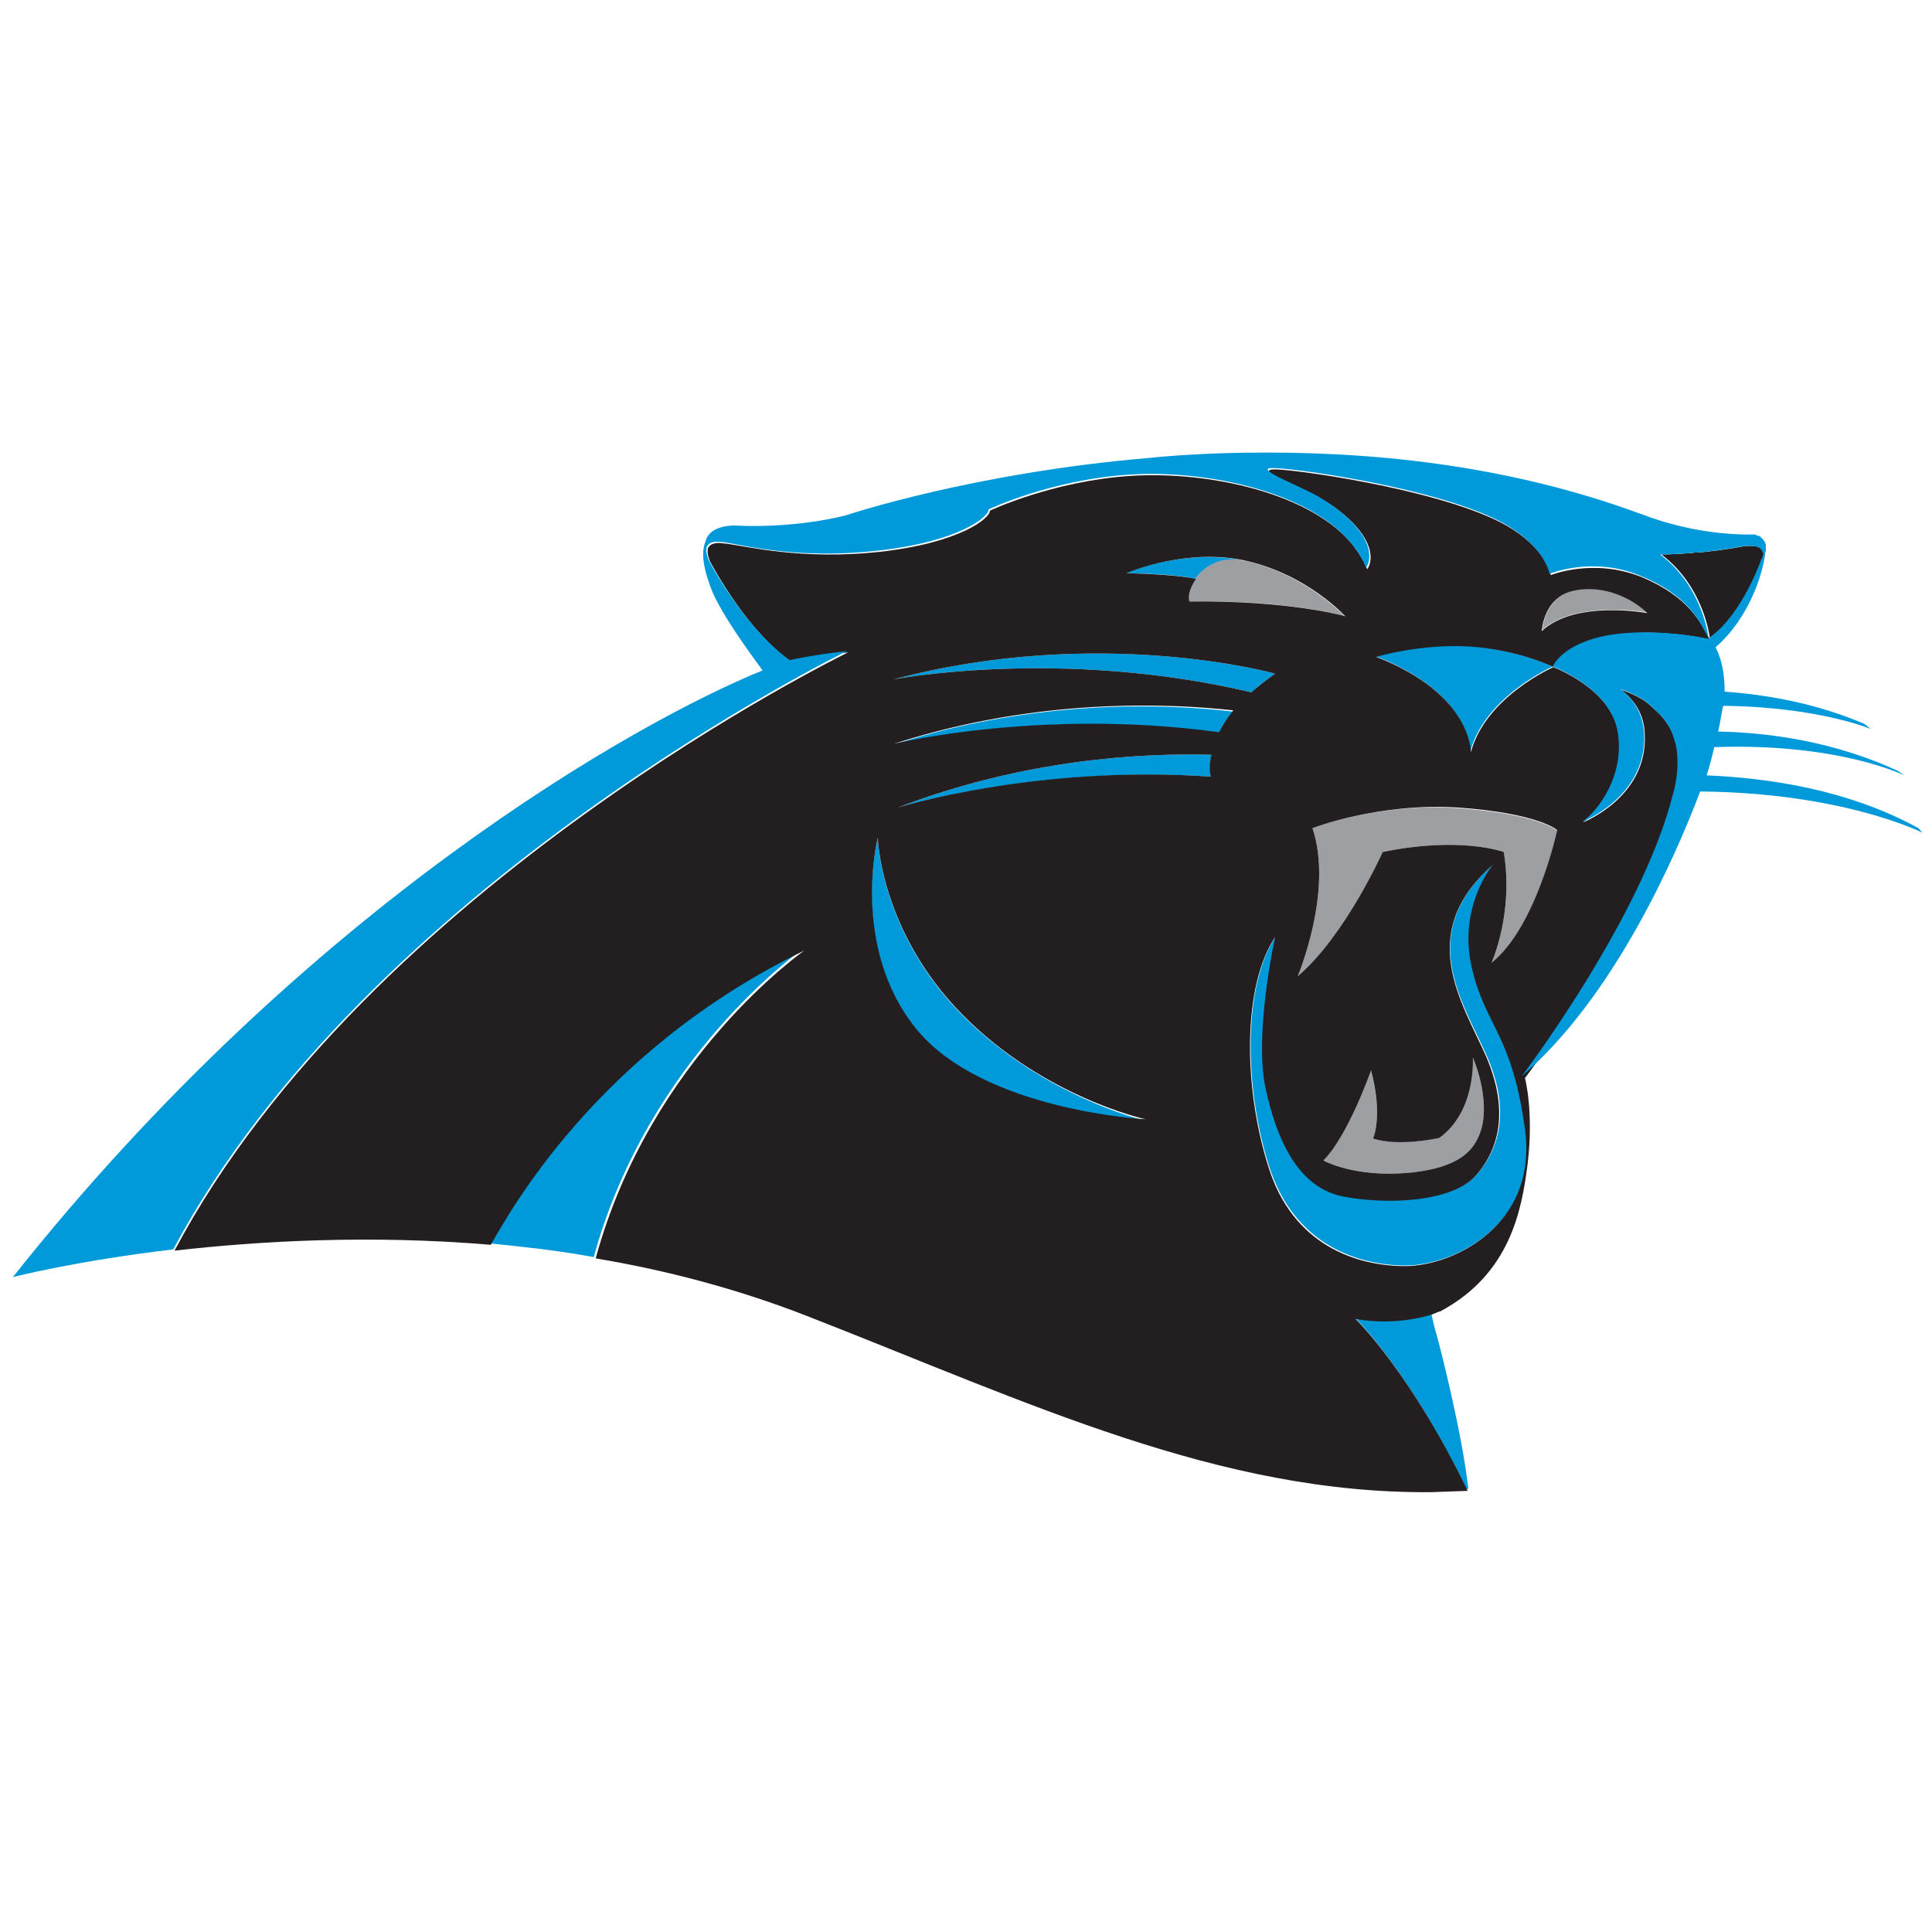 <?xml version="1.0" encoding="utf-8"?>
<!-- Generator: Adobe Illustrator 23.0.3, SVG Export Plug-In . SVG Version: 6.00 Build 0)  -->
<svg version="1.1" id="Layer_1" xmlns="http://www.w3.org/2000/svg" xmlns:xlink="http://www.w3.org/1999/xlink" x="0px" y="0px"
	 viewBox="0 0 300 300" style="enable-background:new 0 0 300 300;" xml:space="preserve">
<style type="text/css">
	.st0{fill:#231F20;}
	.st1{fill:#9D9FA2;}
	.st2{fill:#0099D9;}
</style>
<g>
	<g>
		<path class="st0" d="M273.7,86.8c0.1-0.2,0.1-0.3,0.2-0.4c0-0.1,0.1-0.2,0.1-0.4c0,0,0,0,0,0c-0.4-1.2-1.3-1.3-3.1-1.2
			c-2.6,0.5-5.1,0.8-7.1,1c-0.1,0-0.2,0-0.3,0c-0.1,0-0.2,0-0.2,0c-0.3,0-0.6,0.1-0.9,0.1c0,0-0.1,0-0.1,0c-2.6,0.2-4.3,0.2-4.3,0.2
			c6.7,5.1,7.5,13,7.5,13l0.3-0.3C271,95.1,273.7,86.8,273.7,86.8"/>
		<path class="st1" d="M203.8,128.6c3.3,9.8-2.3,23-2.3,23c7.4-6.3,13.2-19.3,13.2-19.3c12.1-2.5,18.8,0,18.8,0
			c1.6,9.5-1.9,17.2-1.9,17.2c7-5.6,10.2-20.5,10.2-20.5s-2.8-2.6-15.3-3.5C214,124.6,203.8,128.6,203.8,128.6"/>
		<path class="st1" d="M212.9,166.2c0,0-3.7,10.2-7.4,14c0,0,4.9,2.7,13.3,1.9c8.5-0.8,10.5-3.9,11.3-7.1c0.8-3.1,0-7.5-1.4-10.8
			c0,0,0.6,8.3-5.2,12.5c0,0-6.2,1.3-10.3,0.1C213.2,176.8,214.8,173.5,212.9,166.2"/>
		<path class="st1" d="M192.9,87c0.1,0,0.2,0,0.3,0.1C193.1,87.1,193,87.1,192.9,87c-5.1-1-7.3,2.9-7.3,2.9c-1.6,2.4-1,3.5-1,3.5
			c15.7-0.3,24.2,2.3,24.2,2.3s-5.9-6.4-15.3-8.6L192.9,87z"/>
		<path class="st1" d="M255.9,95.1c-2.1-1.9-6.5-4.4-11.3-3.5c-4.8,1-5.1,6.2-5.1,6.2C244.7,93.1,255.9,95.1,255.9,95.1"/>
		<path class="st2" d="M138.7,105.5c0,0,25.9-5,55.6,2c1.1-1,2.3-1.9,3.7-2.9C198,104.6,170.8,97,138.7,105.5"/>
		<path class="st2" d="M138.8,115.6c0,0,22.7-5.7,50.5-1.8c0.5-1,1.2-2.2,2.2-3.3C181.5,109.3,161.1,108.4,138.8,115.6"/>
		<path class="st2" d="M139.4,125.4c0,0,21.5-6.6,48.6-4.8c-0.1-1-0.1-2.1,0.1-3.4C177.2,116.9,158.9,117.9,139.4,125.4"/>
		<path class="st2" d="M76,193.1L76,193.1c0,0,0.1,0,0.1,0c0.5,0,2,0.2,2.1,0.2c0.2,0,2.8,0.3,2.8,0.3c3.7,0.4,7.4,0.9,11.2,1.6
			c8.5-31.1,32.4-47.8,32.4-47.8C92.3,163,78.7,188.5,76,193.1"/>
		<path class="st2" d="M228.6,150c-2-9.4,3.3-15.8,3.3-15.8c-12.2,10.7-4.8,21.3-1.1,29.6c3.7,8.3,2.2,14.4-1.5,18.6
			c-3.7,4.2-13.8,4.6-20.6,3.3c-6.8-1.3-10.3-8.5-12.1-16.9c-1.8-8.5,1.5-23.4,1.5-23.4c-5,7.5-5,23-1.1,35.5
			c3.9,12.5,14,15.6,21.3,15.6c7.4,0,20.6-6.3,18.6-21.2C234.8,160.5,230.6,159.4,228.6,150"/>
		<path class="st2" d="M149.4,157.6c-12.7-12.9-13.1-27.4-13.1-27.4s-4.4,17,6,29.7c10.3,12.7,35.5,14.1,35.5,14.1
			S162.1,170.4,149.4,157.6"/>
		<path class="st2" d="M213.6,101.9c14.9,5.8,14.7,14.8,14.7,14.8c2.3-8.6,12.8-13.2,12.8-13.2s-5.4-2.6-13-3.2
			C220.7,99.8,213.6,101.9,213.6,101.9"/>
		<path class="st2" d="M192.9,87c-9-1.8-17.6,1.8-18.1,2c0,0,0,0,0,0c0,0,0,0,0,0l0,0c8.3,0.1,10.8,0.9,10.8,0.9
			S187.8,86.1,192.9,87"/>
	</g>
	<g>
		<path class="st2" d="M222.2,203.8L222.2,203.8c-0.1,0-5.4,1.9-11.9,0.7c0,0,8.6,8.4,17.4,26.7c0,0,0,0,0,0l0.3,0
			c-0.9-8.3-4.4-22.3-5.2-24.9L222.2,203.8z"/>
		<path class="st0" d="M260.4,116.2c-0.2-1-0.5-1.9-0.8-2.6c0,0-0.3-0.7-1.1-1.8c-0.7-0.9-1.5-1.6-2.3-2.3c-1.6-1.5-4.5-2.4-4.5-2.4
			h0c2,1.5,3.6,3.7,3.7,6.9c0.5,9.8-9.6,13.7-9.6,13.7c2.4-1.6,6.6-6.9,5.5-13.9c-1.1-6.9-10.1-10.2-10.1-10.2s-10.5,4.6-12.8,13.2
			c0,0,0.2-9-14.7-14.8c0,0,7-2.1,14.6-1.6c7.5,0.5,13,3.2,13,3.2s1.4-3.7,8.8-4.9c7.4-1.3,15.4,0.6,15.4,0.6
			c-1.5-2.7-3.2-6.6-10.6-9.7c-7.5-3-14.1-0.3-14.1-0.3s-0.5-3.6-5.9-7.1c-8.8-5.7-32.1-9.1-36.5-9.3c-4.5-0.2,3.4,2.6,6.5,4.4
			c3.6,2,7.6,5.5,7.9,8.8c0.1,0.9-0.1,1.7-0.5,2.3c-0.3-0.9-1-2.1-2.1-3.6c-6.4-8.2-22.5-11.7-34.7-10.9
			c-12.1,0.8-21.8,5.4-21.8,5.4c0.1,1.1-4.5,5-17.2,6.4c-12.1,1.3-20.7-0.9-23.8-1.3c-0.1,0-0.2,0-0.2,0c-1.2-0.2-2.2-0.1-2.6,0.8
			c0,0,0,0.1,0,0.1c0,0.1,0,0.1,0,0.2c-0.1,0.6,0.3,1.5,0.3,1.5c-0.1-0.1-0.1-0.2-0.2-0.3c0.9,1.7,6,11.2,12.8,16
			c0,0,4.1-0.9,8.9-1.4c0,0-74.5,36.2-104.6,92.9c13.1-1.5,30.4-2.5,49.2-0.9c-0.1,0-0.1,0-0.1,0h0c2.7-4.6,16.3-30,48.7-45.7
			c0,0-23.9,16.6-32.4,47.8c10.8,1.8,21.9,4.7,32.7,8.9c34.8,13.6,64.1,27.7,97.1,27.4l5.6-0.2c0,0,0,0,0,0
			c-8.8-18.3-17.4-26.7-17.4-26.7c6.5,1.2,11.8-0.7,11.9-0.7c0.5-0.2,0.9-0.4,1.3-0.5c10.8-5.8,12.6-15.7,13.5-22.8
			c1-8.2-0.4-13.4-0.4-13.4s18.7-24.6,23.5-43.9C260,123.3,261.1,119.8,260.4,116.2 M244.5,91.7c4.8-1,9.3,1.5,11.3,3.5
			c0,0-11.2-2.1-16.4,2.8C239.4,97.9,239.7,92.6,244.5,91.7 M174.9,89C174.9,89,174.9,89,174.9,89C174.9,89,174.9,89,174.9,89
			c0.5-0.2,9.5-4,18.7-1.9c9.5,2.2,15.3,8.6,15.3,8.6s-8.5-2.5-24.2-2.3c0,0-0.6-1.1,1-3.5C185.7,89.9,183.2,89.2,174.9,89L174.9,89
			z M198,104.6c-1.4,1-2.7,2-3.7,2.9c-29.7-7-55.6-2-55.6-2C170.8,97,198,104.6,198,104.6 M142.3,159.8c-10.3-12.7-6-29.7-6-29.7
			s0.4,14.5,13.1,27.4c12.7,12.9,28.5,16.3,28.5,16.3S152.7,172.5,142.3,159.8 M188,120.6c-27.1-1.9-48.6,4.8-48.6,4.8
			c19.5-7.5,37.8-8.5,48.7-8.2C187.8,118.5,187.8,119.7,188,120.6 M189.3,113.7c-27.7-3.8-50.5,1.8-50.5,1.8
			c22.3-7.2,42.6-6.3,52.7-5.2C190.5,111.6,189.8,112.7,189.3,113.7 M236.8,175.4c2,14.9-11.2,21.2-18.6,21.2s-17.5-3.1-21.3-15.6
			c-3.9-12.5-3.9-28,1.1-35.5c0,0-3.3,14.9-1.5,23.4c1.8,8.5,5.3,15.6,12.1,16.9c6.8,1.3,16.9,0.9,20.6-3.3
			c3.7-4.2,5.1-10.3,1.5-18.6c-3.7-8.3-11-19,1.1-29.6c0,0-5.4,6.4-3.3,15.8C230.6,159.4,234.8,160.5,236.8,175.4 M223.5,176.7
			c5.8-4.2,5.2-12.5,5.2-12.5c1.4,3.3,2.2,7.7,1.4,10.8s-2.8,6.3-11.3,7.1c-8.5,0.8-13.3-1.9-13.3-1.9c3.8-3.8,7.4-14,7.4-14
			c1.9,7.2,0.3,10.6,0.3,10.6C217.3,178.1,223.5,176.7,223.5,176.7 M231.6,149.5c0,0,3.5-7.7,1.9-17.2c0,0-6.7-2.5-18.8,0
			c0,0-5.8,13-13.2,19.3c0,0,5.6-13.2,2.3-23c0,0,10.2-4,22.7-3.2c12.5,0.9,15.3,3.5,15.3,3.5S238.6,143.9,231.6,149.5"/>
		<path class="st2" d="M297.9,128.6c-10.9-6-23.3-7.8-32.9-8.2c0,0,0,0-0.1,0c0,0,0.1,0,0.1,0c0.4-1.2,0.8-2.7,1.2-4.4
			c0.2,0,0.4,0,0.4,0c19.1-0.6,29.1,4.4,29.1,4.4l-1-0.7c-9.3-4.3-19.1-5.9-27.6-6.1h-0.3c0.3-1.3,0.7-4,0.8-4l0.2,0
			c14.7,0.2,22.7,3.6,22.7,3.6l-1-0.8c-7.3-3.1-14.7-4.5-21.7-5c0-2.7-0.4-4.9-1.4-6.9c5.4-4.7,7.4-11.8,7.7-14.6v0v0
			c0-0.1,0.1-0.3,0.1-0.4c0-0.1,0-0.1,0-0.2c0-0.1,0-0.2,0-0.3c0-0.1,0-0.1,0-0.1c0-0.1,0-0.2,0-0.2c0,0,0-0.1,0-0.1
			c0-0.1,0-0.1-0.1-0.2c0,0,0-0.1,0-0.1c0-0.1-0.1-0.1-0.1-0.2c0,0,0-0.1-0.1-0.1c0-0.1-0.1-0.1-0.1-0.2c0,0,0-0.1-0.1-0.1
			c0,0-0.1-0.1-0.1-0.1c0,0,0,0-0.1-0.1c0,0-0.1-0.1-0.1-0.1c0,0,0,0-0.1-0.1c-0.1,0-0.1-0.1-0.2-0.1c0,0,0,0-0.1,0
			c-0.1,0-0.1,0-0.2-0.1c0,0,0,0-0.1,0c0,0-0.1,0-0.1-0.1c0,0,0,0-0.1,0c-0.1,0-0.1,0-0.1,0c0,0,0,0-0.1,0c0,0-0.1,0-0.1,0
			c0,0,0,0,0,0c0,0-0.1,0-0.1,0c0,0,0,0,0,0c-0.1,0-0.1,0-0.1,0c-9.3,0.1-16.9-3.1-16.9-3.1c-0.2-0.1-0.4-0.1-0.6-0.2
			c-20.7-7.6-42.1-9.7-61.2-9.4l0,0c-8.5,0.1-14.8,0.8-14.8,0.8c-27.4,2.3-47.1,8.9-47.1,8.9s-7.5,2.1-17.4,1.6c0,0-3.7-0.1-4.4,2.3
			c-0.6,1.5-0.7,3.3,0.7,7.2c1.6,4.5,8.1,12.9,8.1,13c-19.6,8-70.7,36.6-116.4,94.2c0,0,9.7-2.5,24.9-4.3v0
			c30.2-56.6,104.6-92.9,104.6-92.9c-4.8,0.5-8.9,1.4-8.9,1.4c-6.8-4.9-12-14.4-12.8-16c0,0.1,0.1,0.2,0.2,0.3c0,0-0.4-0.9-0.3-1.5
			c0-0.1,0-0.1,0-0.2c0,0,0-0.1,0-0.1c0.4-0.9,1.3-1,2.6-0.8c0.1,0,0.2,0,0.2,0c3.1,0.5,11.6,2.7,23.8,1.3
			c12.7-1.4,17.3-5.3,17.2-6.4c0,0,9.6-4.6,21.8-5.4c12.1-0.8,28.3,2.7,34.7,10.9c1.2,1.5,1.8,2.7,2.1,3.6c0.4-0.6,0.6-1.4,0.5-2.3
			c-0.3-3.3-4.3-6.7-7.9-8.8c-3.1-1.8-11-4.7-6.5-4.4c4.5,0.2,27.8,3.6,36.5,9.3c5.4,3.5,5.9,7.1,5.9,7.1s6.7-2.8,14.1,0.3
			c7.4,3,9.2,7,10.6,9.7c0,0-0.8-7.9-7.5-13c0,0,1.7,0,4.3-0.2c0,0,0.1,0,0.1,0c0.3,0,0.6-0.1,0.9-0.1c0.1,0,0.2,0,0.2,0
			c0.1,0,0.2,0,0.3,0h0c2-0.2,4.5-0.5,7.1-1c1.8-0.1,2.7-0.1,3.1,1.2c0,0,0,0,0,0c0,0.1-0.1,0.2-0.1,0.4c0,0.1-0.1,0.3-0.2,0.4
			c0,0-2.8,8.3-7.9,12.1l-0.3,0.3c0,0-8-1.8-15.4-0.6c-7.4,1.3-8.8,4.9-8.8,4.9s9,3.3,10.1,10.2c1.1,6.9-3.2,12.3-5.5,13.9
			c0,0,10.1-3.9,9.6-13.7c-0.2-3.2-1.7-5.4-3.7-6.9c0,0,0,0,0,0s2.9,0.9,4.5,2.4c0.7,0.7,1.6,1.4,2.3,2.3c0.8,1.1,1.1,1.8,1.1,1.8
			c0.3,0.7,0.6,1.6,0.8,2.6c0.6,3.6-0.5,7.1-0.5,7.1c-4.8,19.3-23.5,43.9-23.5,43.9c0,0,0,0,0,0c14.1-12.1,23.6-33.4,27.7-44.2
			c22.3,0.2,34.5,6.4,34.5,6.4L297.9,128.6z"/>
	</g>
</g>
</svg>
